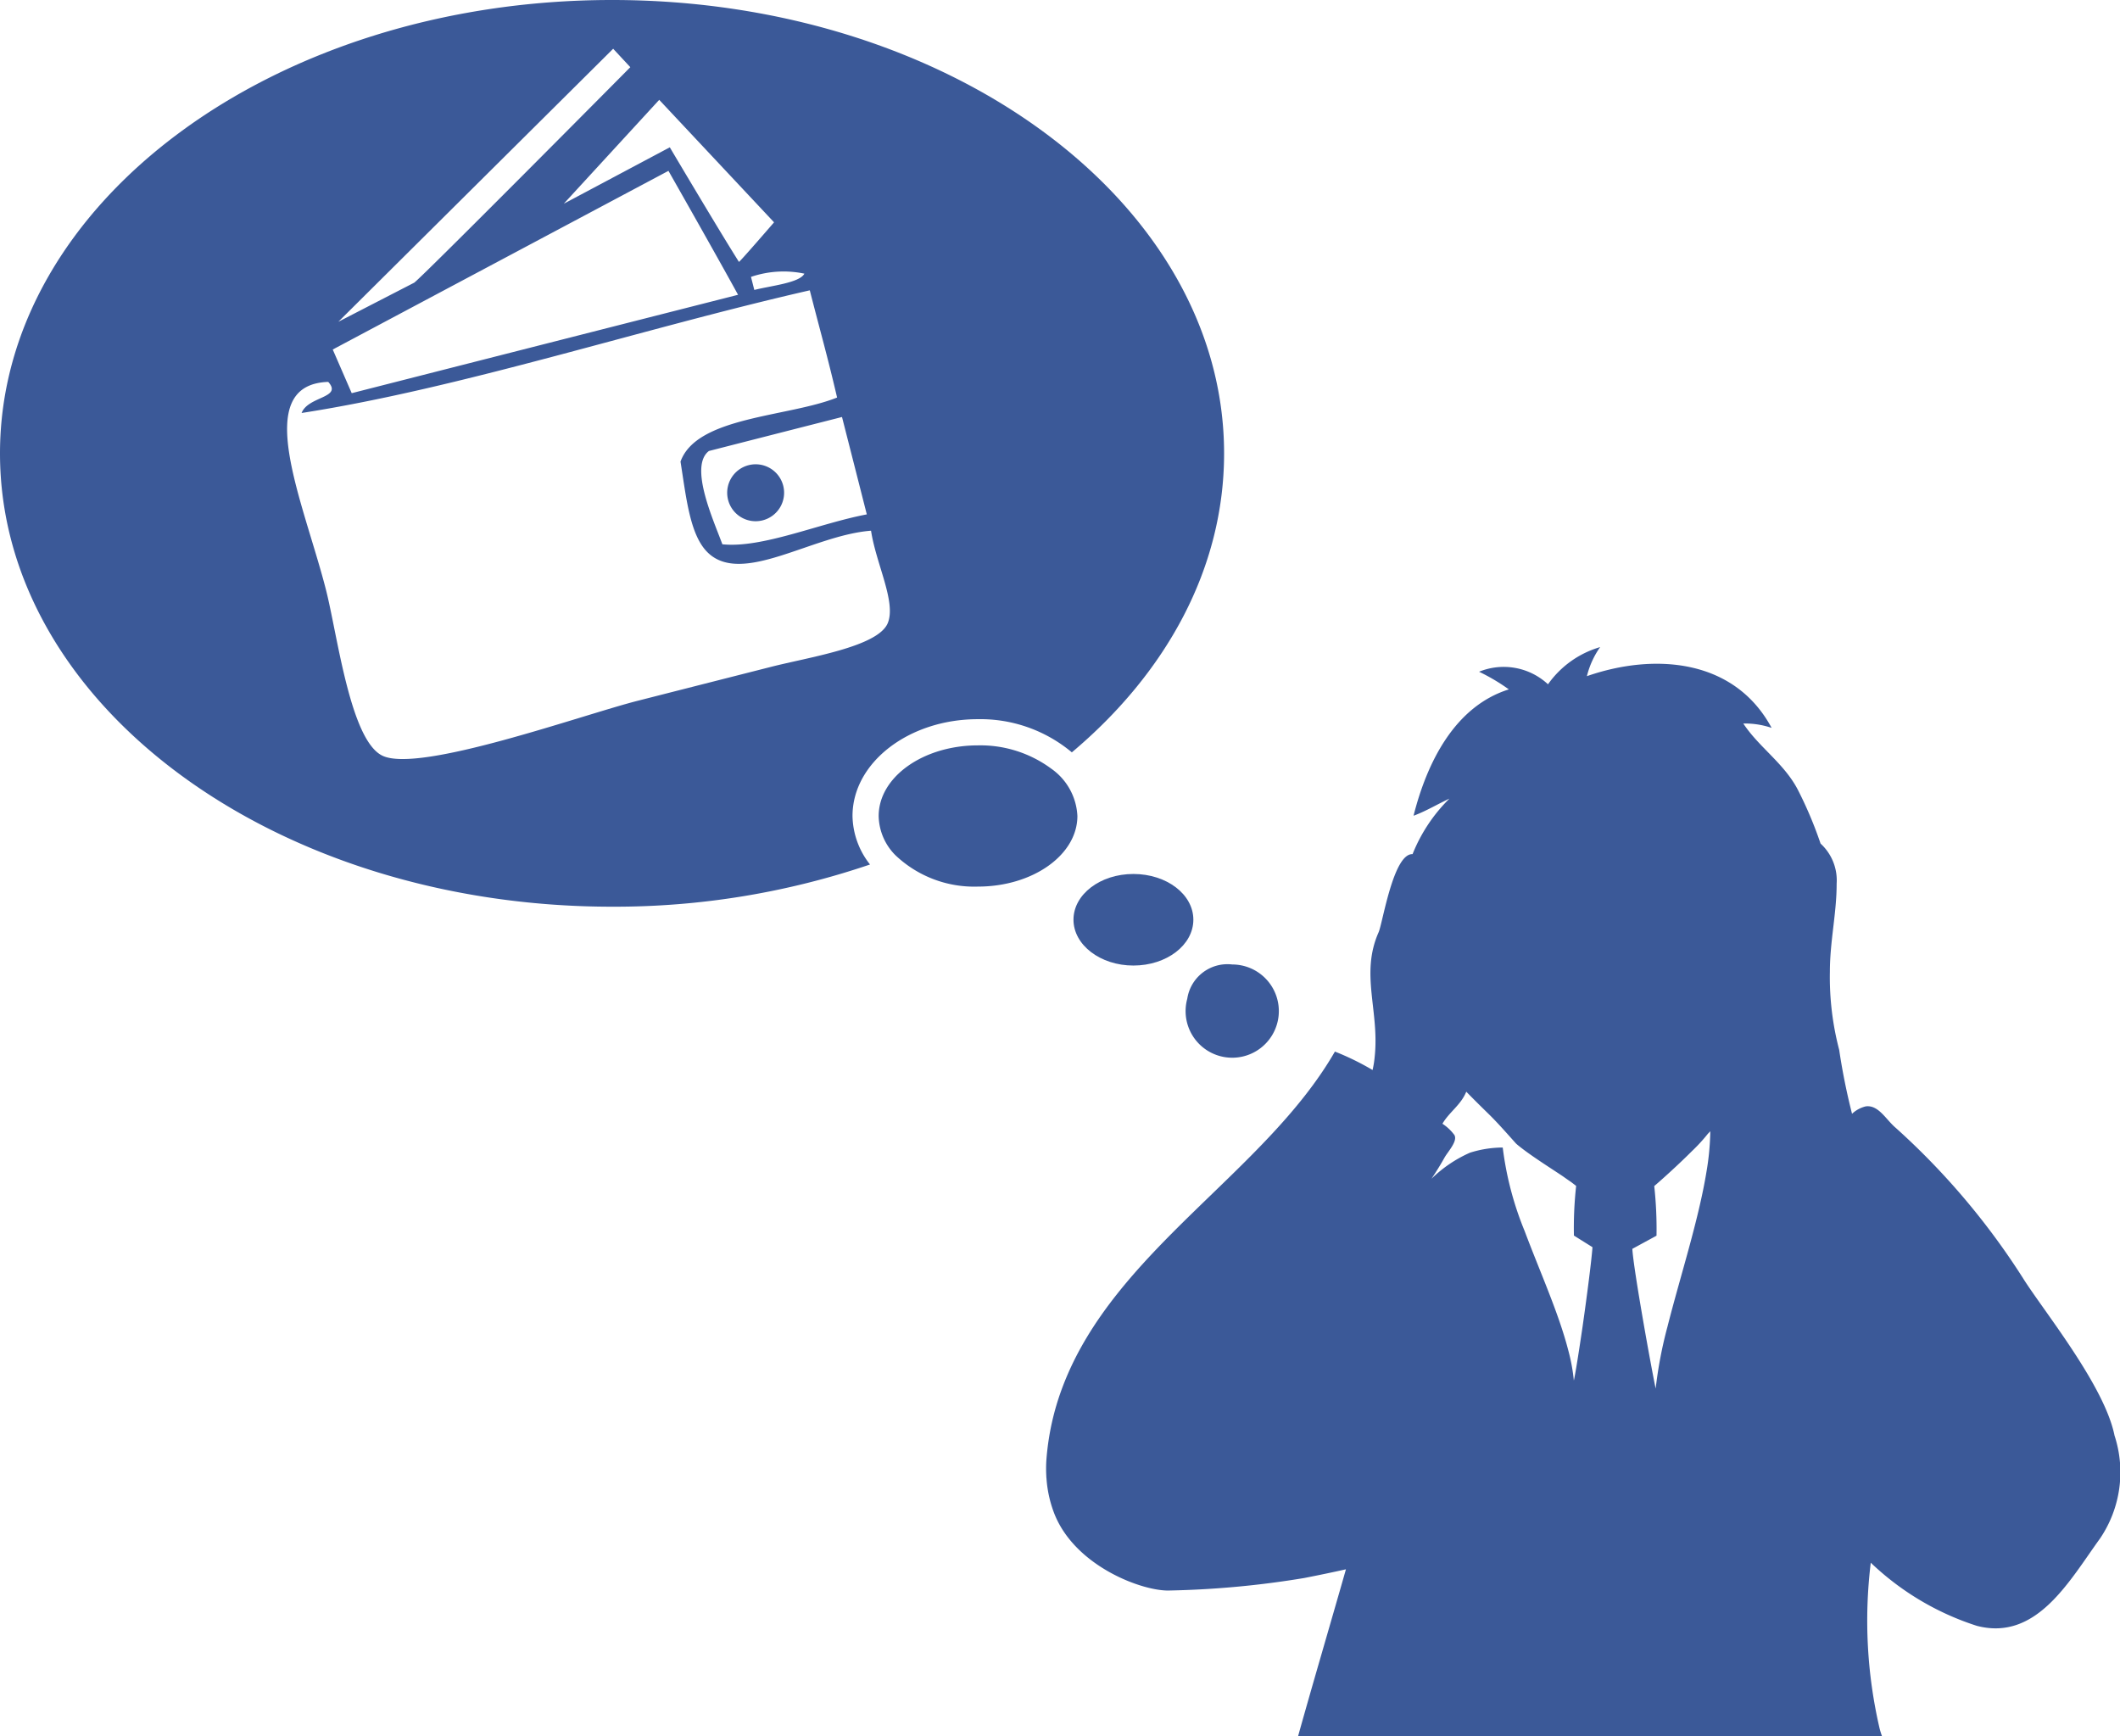 <svg xmlns="http://www.w3.org/2000/svg" width="103.547" height="84.794" viewBox="0 0 103.547 84.794">
  <g id="グループ_17682" data-name="グループ 17682" transform="translate(-95.072 -19.975)">
    <path id="パス_12475" data-name="パス 12475" d="M166.422,52.483c-1.121-2.039-3.4-6.053-3.4-6.053l-16.393,8.726.927,2.132Q156.983,54.89,166.422,52.483Z" transform="translate(-35.292 -18.111)" fill="none"/>
    <path id="パス_12476" data-name="パス 12476" d="M161.726,28.426l-.838-.9L147.464,40.855l3.687-1.9C151.139,39.1,161.726,28.426,161.726,28.426Z" transform="translate(-35.867 -5.168)" fill="none"/>
    <path id="パス_12477" data-name="パス 12477" d="M168.857,81.2c.431-1.019-.567-2.9-.813-4.522-2.889.219-6.352,2.738-8.015,1.026-.841-.866-1.013-2.668-1.291-4.4.792-2.212,5.252-2.169,7.648-3.13-.471-2.017-.8-3.145-1.334-5.236-8.2,1.869-17.018,4.781-24.821,5.991.314-.825,2.018-.727,1.3-1.519-3.835.13-1.2,5.89-.108,10.162.564,2.215,1.183,7.3,2.738,8.086,1.777.9,9.789-1.99,12.487-2.674,2.27-.582,3.979-1.016,6.5-1.657C164.992,82.854,168.365,82.352,168.857,81.2Z" transform="translate(-30.431 -30.779)" fill="none"/>
    <path id="パス_12478" data-name="パス 12478" d="M211.524,62.851c.826-.206,2.212-.345,2.446-.795a4.939,4.939,0,0,0-2.609.157C211.417,62.426,211.469,62.638,211.524,62.851Z" transform="translate(-79.609 -28.716)" fill="none"/>
    <path id="パス_12479" data-name="パス 12479" d="M204.687,90.761c1.944.2,4.734-1.023,7.057-1.46q-.61-2.379-1.211-4.756-3.253.832-6.5,1.66C203.042,86.954,204.268,89.612,204.687,90.761Zm1.282-3.863a1.39,1.39,0,1,1-1,1.688A1.393,1.393,0,0,1,205.968,86.9Z" transform="translate(-74.333 -44.203)" fill="none"/>
    <path id="パス_12480" data-name="パス 12480" d="M187.554,37.753s2.406,4.06,3.376,5.594c.006.049,1.716-1.931,1.716-1.931l-5.609-5.982-4.661,5.073Z" transform="translate(-59.767 -10.583)" fill="none"/>
    <path id="パス_12481" data-name="パス 12481" d="M350.765,196.1c-.628.629-1.423,1.349-1.845,1.71a19.229,19.229,0,0,1,.111,2.424l-1.081.588-.1.056c.059,1.01.918,5.775,1.14,6.823a20.732,20.732,0,0,1,.579-3.034c.616-2.437,1.51-5.172,1.9-7.541a12.751,12.751,0,0,0,.2-1.993l-.123.129A8.315,8.315,0,0,1,350.765,196.1Z" transform="translate(-173.043 -119.908)" fill="none"/>
    <path id="パス_12482" data-name="パス 12482" d="M323.8,193.623c-.065-.055-.157-.123-.25-.194-.13-.089-.271-.191-.431-.3-.653-.434-1.515-.979-2.086-1.435-.058-.049-.12-.1-.172-.145-.456-.508-.906-1.026-1.386-1.491-.382-.373-.724-.712-1.041-1.038-.262.653-.819.979-1.165,1.565a2.258,2.258,0,0,1,.585.551c.173.3-.318.807-.481,1.1-.2.354-.413.7-.637,1.035a6.367,6.367,0,0,1,1.879-1.272,5.373,5.373,0,0,1,1.6-.252,15.758,15.758,0,0,0,1.072,4.084c.739,1.971,1.654,3.983,2.122,5.794a9.04,9.04,0,0,1,.28,1.506c.092-.437.255-1.475.422-2.612.225-1.565.447-3.308.484-3.9l-.906-.567A18.814,18.814,0,0,1,323.8,193.623Z" transform="translate(-151.744 -115.723)" fill="none"/>
    <path id="パス_12483" data-name="パス 12483" d="M297.761,172.981a23.249,23.249,0,0,1-.434-8.107,13.428,13.428,0,0,0,5.181,3.083c2.917.761,4.513-2.19,6.019-4.269a5.765,5.765,0,0,0,.705-5.027c-.477-2.378-3.32-5.908-4.389-7.556a35.467,35.467,0,0,0-6.29-7.463c-.48-.4-.847-1.143-1.476-1.054a1.5,1.5,0,0,0-.665.361,31.189,31.189,0,0,1-.628-3.123A13.988,13.988,0,0,1,295.33,136c0-1.472.333-2.865.33-4.282a2.434,2.434,0,0,0-.785-1.965,19.525,19.525,0,0,0-1.109-2.627c-.672-1.294-1.9-2.076-2.665-3.237a4.049,4.049,0,0,1,1.383.213c-1.83-3.4-5.757-3.662-9.022-2.526a4.194,4.194,0,0,1,.647-1.42,4.737,4.737,0,0,0-2.547,1.817,3.18,3.18,0,0,0-3.367-.613,9.564,9.564,0,0,1,1.454.862c-2.658.835-4.007,3.6-4.654,6.17.594-.216,1.17-.564,1.752-.835a7.925,7.925,0,0,0-1.8,2.711c-.942-.043-1.46,3.376-1.66,3.819-.909,2.055.059,3.85-.194,6.114a4.544,4.544,0,0,1-.1.61,12.938,12.938,0,0,0-1.839-.9c-3.388,5.886-10.784,9.728-13.295,16.362a12.718,12.718,0,0,0-.8,3.616,6.459,6.459,0,0,0,0,.773c0,.012,0,.028,0,.04s.006.025.006.037a5.852,5.852,0,0,0,.379,1.725c1.017,2.609,4.368,3.829,5.655,3.767a45.457,45.457,0,0,0,6.558-.61c.659-.129,1.349-.271,2.036-.425-.764,2.681-1.647,5.673-2.339,8.154h28.524C297.831,173.224,297.792,173.1,297.761,172.981Zm-14.514-19.612c-.167,1.137-.33,2.175-.422,2.612a9.04,9.04,0,0,0-.28-1.506c-.468-1.811-1.383-3.823-2.122-5.794a15.754,15.754,0,0,1-1.072-4.084,5.371,5.371,0,0,0-1.6.252,6.366,6.366,0,0,0-1.879,1.272c.225-.336.44-.681.637-1.035.163-.29.653-.8.481-1.1a2.258,2.258,0,0,0-.585-.551c.345-.585.9-.912,1.165-1.565.317.326.659.665,1.041,1.038.48.465.93.983,1.386,1.491.052.049.114.1.172.145.57.456,1.433,1,2.086,1.435.16.111.3.213.431.3.092.071.185.139.25.194a18.816,18.816,0,0,0-.108,2.424l.906.567C283.693,150.06,283.472,151.8,283.247,153.369Zm6.053-7.575c-.388,2.369-1.281,5.1-1.9,7.541a20.734,20.734,0,0,0-.579,3.034c-.222-1.048-1.081-5.813-1.14-6.823l.1-.055,1.081-.588a19.233,19.233,0,0,0-.111-2.424c.422-.36,1.217-1.081,1.845-1.71a8.331,8.331,0,0,0,.77-.838l.123-.129A12.754,12.754,0,0,1,289.3,145.794Z" transform="translate(-110.881 -68.578)" fill="#3b5998"/>
    <path id="パス_12484" data-name="パス 12484" d="M136.711,59.827c0-2.606,2.747-4.728,6.126-4.728a6.956,6.956,0,0,1,4.587,1.62c4.63-3.894,7.436-9,7.436-14.6,0-12.229-13.384-22.144-29.894-22.144S95.072,29.89,95.072,42.119s13.384,22.138,29.894,22.138a38.722,38.722,0,0,0,12.6-2.061A3.916,3.916,0,0,1,136.711,59.827Zm.7-14.73c-2.323.437-5.113,1.664-7.057,1.46-.419-1.149-1.645-3.807-.656-4.556q3.248-.832,6.5-1.66Q136.805,42.717,137.41,45.1ZM134.361,33.34c-.234.45-1.62.588-2.446.795-.055-.213-.108-.425-.163-.637A4.939,4.939,0,0,1,134.361,33.34Zm-1.482-2.507s-1.71,1.981-1.716,1.931c-.971-1.534-3.376-5.594-3.376-5.594l-5.178,2.754,4.661-5.073Zm-7.858-8.477.838.9S115.272,33.935,115.285,33.79l-3.687,1.9Zm2.7,5.963s2.283,4.013,3.4,6.053q-9.435,2.4-18.87,4.805l-.927-2.132ZM126.22,54.2c-2.7.684-10.71,3.573-12.487,2.674-1.556-.783-2.175-5.871-2.738-8.086-1.087-4.272-3.727-10.032.108-10.162.718.792-.986.693-1.3,1.519,7.8-1.211,16.621-4.122,24.821-5.991.536,2.092.863,3.219,1.334,5.236-2.4.961-6.857.918-7.648,3.13.277,1.731.45,3.533,1.291,4.4,1.663,1.713,5.126-.807,8.015-1.026.246,1.627,1.244,3.5.813,4.522-.493,1.155-3.865,1.657-5.7,2.128C130.2,53.187,128.49,53.621,126.22,54.2Z" transform="translate(0 0)" fill="#3b5998"/>
    <path id="パス_12485" data-name="パス 12485" d="M209.412,94.605a1.39,1.39,0,1,0-1.691-1A1.388,1.388,0,0,0,209.412,94.605Z" transform="translate(-77.087 -49.218)" fill="#3b5998"/>
    <path id="パス_12486" data-name="パス 12486" d="M239.573,136.528a5.826,5.826,0,0,0-3.589-1.143c-2.673,0-4.848,1.546-4.848,3.45a2.777,2.777,0,0,0,.816,1.913,5.585,5.585,0,0,0,4.032,1.534c2.677,0,4.858-1.543,4.858-3.447A2.99,2.99,0,0,0,239.573,136.528Z" transform="translate(-93.147 -79.007)" fill="#3b5998"/>
    <path id="パス_12487" data-name="パス 12487" d="M264.228,159.77c1.623,0,2.929-1,2.929-2.239s-1.306-2.233-2.929-2.233-2.926,1-2.926,2.233S262.614,159.77,264.228,159.77Z" transform="translate(-113.798 -92.639)" fill="#3b5998"/>
    <path id="パス_12488" data-name="パス 12488" d="M278.919,170.987a2.277,2.277,0,1,0,2.2-1.676A1.986,1.986,0,0,0,278.919,170.987Z" transform="translate(-125.858 -102.232)" fill="#3b5998"/>
  </g>
</svg>
